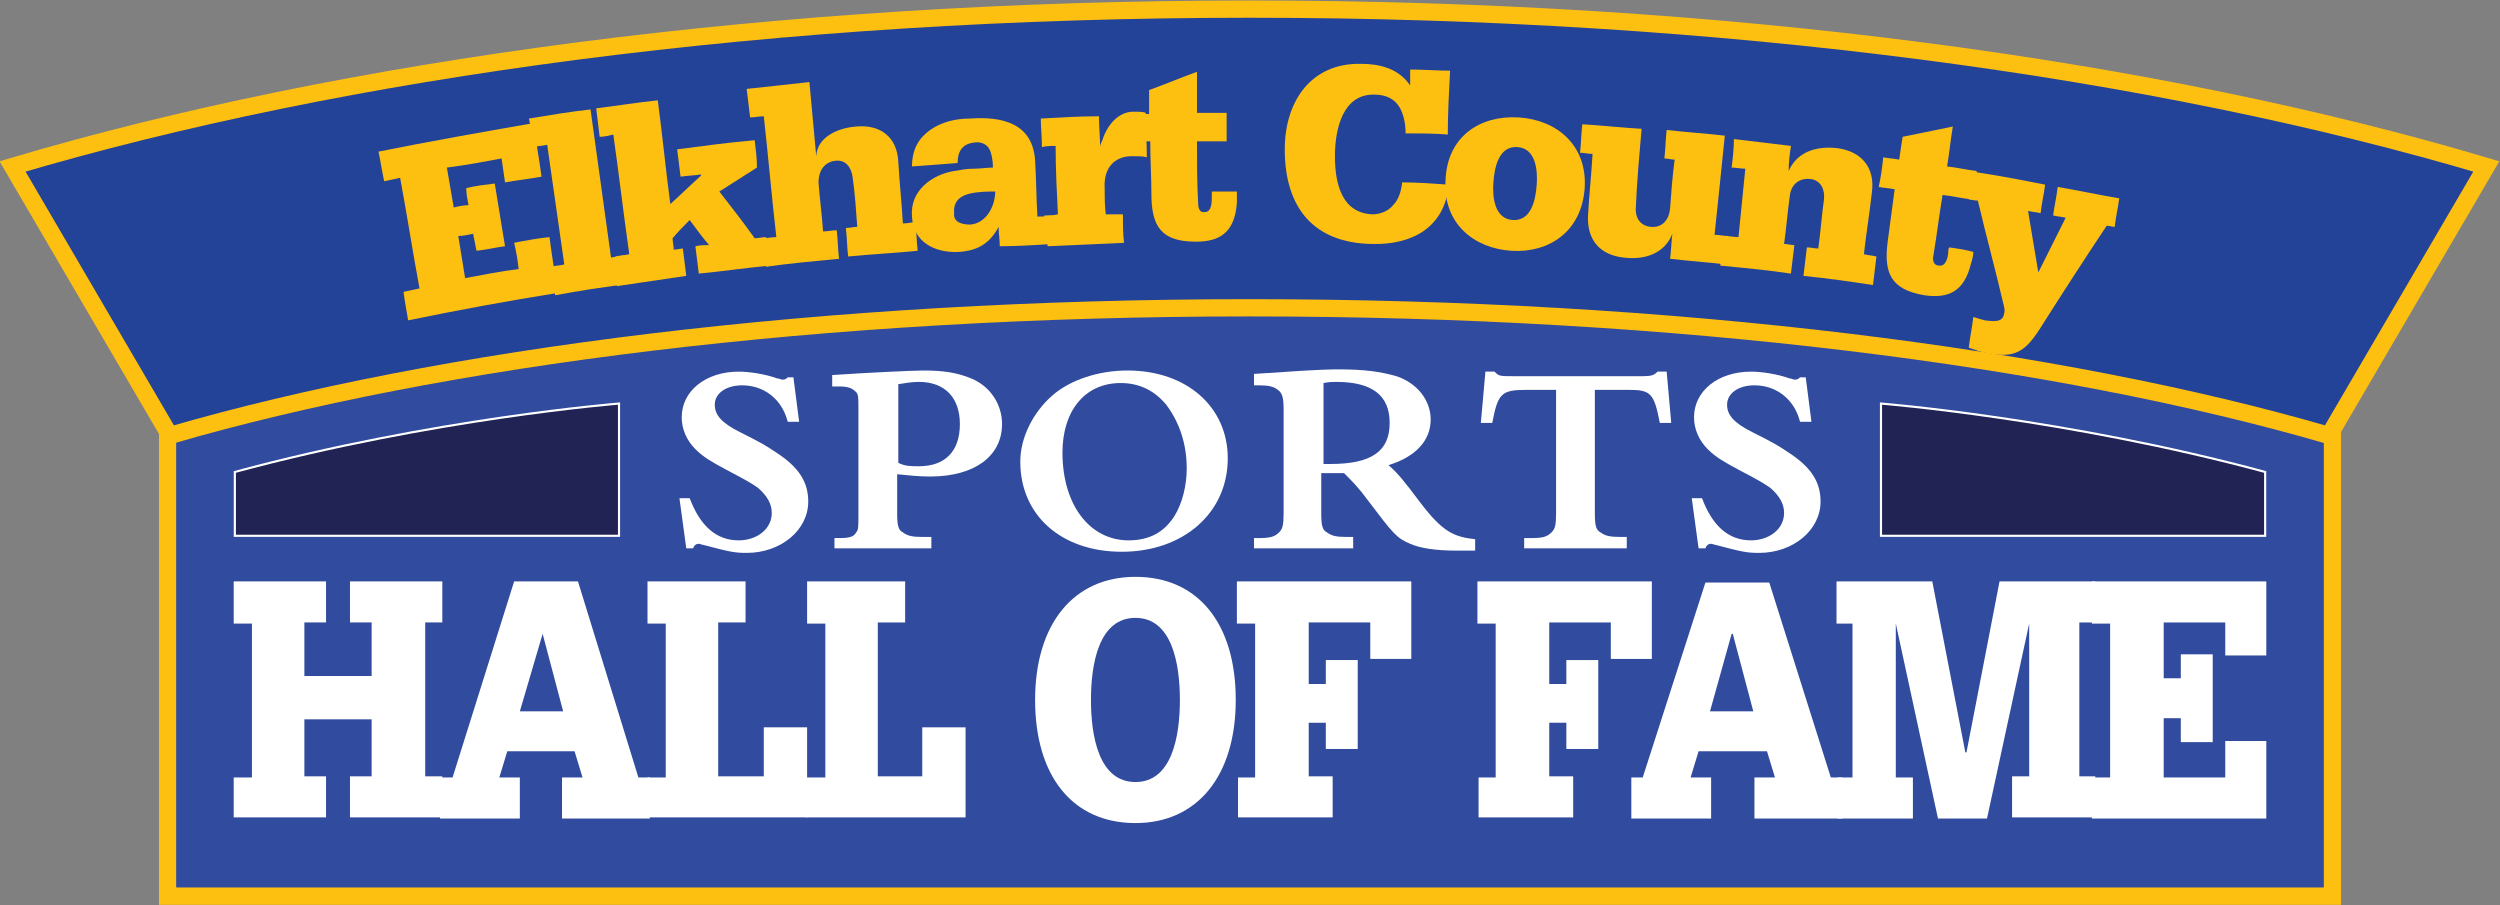 <?xml version="1.0" encoding="UTF-8"?> <!-- Generator: Adobe Illustrator 22.1.0, SVG Export Plug-In . SVG Version: 6.00 Build 0) --> <svg xmlns="http://www.w3.org/2000/svg" xmlns:xlink="http://www.w3.org/1999/xlink" id="Layer_1" x="0px" y="0px" width="219.3px" height="79.4px" viewBox="0 0 219.3 79.4" xml:space="preserve"><rect x="0" y="0" width="219.3" height="79.4" fill="#808080" stroke="none"/> <g> <g> <path fill="#314B9E" stroke="#FEC010" stroke-width="1.506" stroke-miterlimit="10" d="M204.6,78.6c-63.3,0-126.6,0-189.9,0 c0-14.2,0-28.4,0-42.6c62-18,127.9-18,189.9,0C204.6,50.2,204.6,64.4,204.6,78.6z"></path> <path fill="#314B9E" stroke="#FEC010" stroke-width="1.506" stroke-miterlimit="10" d="M204.6,78.6c-63.3,0-126.6,0-189.9,0 c0-14.2,0-28.4,0-42.6c62-18,127.9-18,189.9,0C204.6,50.2,204.6,64.4,204.6,78.6z"></path> </g> <path fill="#202354" stroke="#FFFFFF" stroke-width="0.189" stroke-miterlimit="10" d="M20.6,41.4V47h33.7V35.4 C54.3,35.4,38,36.7,20.6,41.4z"></path> <path fill="#202354" stroke="#FFFFFF" stroke-width="0.189" stroke-miterlimit="10" d="M198.7,41.4V47H165V35.4 C165,35.4,181.3,36.7,198.7,41.4z"></path> <g> <path fill="#234399" stroke="#FEC010" stroke-width="1.513" stroke-miterlimit="10" d="M14.9,38.2c23.7-6.9,57.4-11.2,94.7-11.2 c37.4,0,71,4.3,94.7,11.2l13.8-23.6C189.2,6,151.2,0.8,109.6,0.8C68.1,0.8,30.1,6,1.1,14.6L14.9,38.2z"></path> </g> <g> <path fill="#FFFFFF" d="M20.5,68.2h1.6V54.7h-1.6V51h8.1v3.6h-1.9v4.7h5.9v-4.7h-1.9V51h8.1v3.6h-1.5v13.5h1.5v3.6h-8.1v-3.6h1.9 v-5h-5.9v5h1.9v3.6h-8.1V68.2z"></path> <path fill="#FFFFFF" d="M38.7,68.2h1L45.1,51h5.6L56,68.2h1v3.6h-7.7v-3.6h1.8l-0.7-2.3h-5.9l-0.7,2.3h1.8v3.6h-7V68.2z M45.6,62.4h3.8l-1.8-6.8h0L45.6,62.4z"></path> <path fill="#FFFFFF" d="M56.8,68.2h1.6V54.7h-1.6V51h8.6v3.6h-2.4v13.5H67v-4.3h3.8v7.9h-14V68.2z"></path> <path fill="#FFFFFF" d="M70.8,68.2h1.6V54.7h-1.6V51h8.6v3.6H77v13.5h3.9v-4.3h3.8v7.9h-14V68.2z"></path> <path fill="#FFFFFF" d="M90.8,61.4c0-6.7,3.4-10.8,8.8-10.8c5.5,0,8.8,4.1,8.8,10.8c0,6.7-3.4,10.8-8.8,10.8 C94.1,72.2,90.8,68.1,90.8,61.4z M103.5,61.4c0-3.2-0.7-7.2-3.9-7.2c-3.2,0-3.9,4-3.9,7.2c0,3.2,0.7,7.2,3.9,7.2 C102.8,68.6,103.5,64.6,103.5,61.4z"></path> <path fill="#FFFFFF" d="M108.5,68.2h1.6V54.7h-1.6V51h15.3v6.8h-3.6v-3.2h-5.4V60h1.5v-2.1h2.8v7.8h-2.8v-2.3h-1.5v4.7h2.1v3.6 h-8.3V68.2z"></path> <path fill="#FFFFFF" d="M129.6,68.2h1.6V54.7h-1.6V51h15.3v6.8h-3.6v-3.2h-5.4V60h1.5v-2.1h2.8v7.8h-2.8v-2.3h-1.5v4.7h2.1v3.6 h-8.3V68.2z"></path> <path fill="#FFFFFF" d="M143.1,68.2h1l5.5-17.1h5.6l5.4,17.1h1v3.6h-7.7v-3.6h1.8l-0.7-2.3H149l-0.7,2.3h1.8v3.6h-7V68.2z M150,62.4h3.8l-1.8-6.8h-0.1L150,62.4z"></path> <path fill="#FFFFFF" d="M161.1,68.2h1.4V54.7h-1.4V51h8.4l2.9,15h0.1l2.9-15h8.4v3.6h-1.4v13.5h1.4v3.6h-7.3v-3.6h1.5V54.7H178 l-3.7,17.1h-4.3l-3.7-17.1h0v13.5h1.5v3.6h-6.6V68.2z"></path> <path fill="#FFFFFF" d="M183.5,68.2h1.6V54.7h-1.6V51h15.3v6.5h-3.6v-2.9h-5.4v4.9h1.5v-2.1h2.8v7.7h-2.8V63h-1.5v5.2h5.4V65h3.6 v6.8h-15.3V68.2z"></path> </g> <g> <path fill="#FEC010" d="M35.4,25.6c0.5-0.1,0.9-0.2,1.4-0.3c-0.6-3.2-1.1-6.5-1.7-9.7c-0.5,0.1-0.9,0.2-1.4,0.3 c-0.2-0.9-0.3-1.7-0.5-2.6c4.5-0.9,9-1.7,13.6-2.5c0.2,1.6,0.5,3.1,0.7,4.7c-1.1,0.2-2.1,0.3-3.2,0.5c-0.1-0.7-0.2-1.4-0.3-2.1 c-1.6,0.3-3.2,0.6-4.8,0.8c0.2,1.2,0.4,2.3,0.6,3.5c0.4-0.1,0.9-0.2,1.3-0.2c-0.1-0.5-0.2-1-0.2-1.5c0.8-0.2,1.7-0.3,2.5-0.4 c0.3,1.8,0.6,3.7,0.9,5.5c-0.8,0.1-1.6,0.3-2.5,0.4c-0.1-0.5-0.2-1-0.3-1.5c-0.4,0.1-0.9,0.2-1.3,0.2c0.2,1.2,0.4,2.5,0.6,3.7 c1.6-0.3,3.1-0.6,4.7-0.8c-0.1-0.8-0.2-1.5-0.4-2.3c1-0.2,2.1-0.4,3.1-0.5c0.2,1.6,0.5,3.3,0.7,4.9c-4.4,0.7-8.7,1.5-13.1,2.4 C35.7,27.4,35.5,26.5,35.4,25.6z"></path> <path fill="#FEC010" d="M48.3,23.4c0.4-0.1,0.8-0.1,1.2-0.2c-0.5-3.5-1-7-1.5-10.5c-0.4,0.1-0.8,0.1-1.2,0.2 c-0.1-0.8-0.2-1.6-0.4-2.5c1.8-0.3,3.6-0.6,5.4-0.8c0.6,4.3,1.2,8.7,1.8,13c0.4-0.1,0.7-0.1,1.1-0.2c0.1,0.8,0.2,1.6,0.3,2.5 c-2.1,0.3-4.2,0.6-6.3,1C48.6,25.1,48.4,24.3,48.3,23.4z"></path> <path fill="#FEC010" d="M54,22.5c0.4-0.1,0.8-0.1,1.2-0.2c-0.5-3.5-0.9-7-1.4-10.5C53.4,11.9,53,12,52.6,12 c-0.1-0.8-0.2-1.6-0.3-2.5C54,9.3,55.8,9,57.7,8.8c0.4,3,0.7,6.1,1.1,9.1c0.9-0.8,1.8-1.7,2.7-2.5c0,0,0-0.1,0-0.1 c-0.6,0.1-1.2,0.1-1.8,0.2c-0.1-0.8-0.2-1.6-0.3-2.4c2.3-0.3,4.5-0.6,6.8-0.8c0.1,0.8,0.2,1.6,0.2,2.4c-1.1,0.7-2.2,1.4-3.3,2.1 c1.1,1.4,2.1,2.7,3.1,4.1c0.3,0,0.7-0.1,1-0.1c0.1,0.8,0.2,1.7,0.3,2.5c-2.1,0.2-4.1,0.5-6.2,0.7c-0.1-0.8-0.2-1.6-0.3-2.4 c0.4-0.1,0.8-0.1,1.2-0.1c-0.6-0.7-1.1-1.4-1.7-2.2c-0.5,0.5-1,1-1.5,1.6c0,0.3,0.1,0.7,0.1,1c0.3,0,0.6-0.1,0.8-0.1 c0.1,0.8,0.2,1.6,0.3,2.4c-2,0.3-4.1,0.6-6.1,0.9C54.2,24.2,54.1,23.4,54,22.5z"></path> <path fill="#FEC010" d="M66.9,20.9c0.4,0,0.8-0.1,1.2-0.1c-0.4-3.5-0.7-7-1.1-10.6c-0.4,0-0.8,0.1-1.2,0.1 c-0.1-0.8-0.2-1.7-0.3-2.5c1.8-0.2,3.6-0.4,5.5-0.6c0.2,2.2,0.4,4.3,0.6,6.5c0,0,0,0,0,0c0.1-1.8,2.1-2.5,3.5-2.6 c2.1-0.2,3.6,0.9,3.7,3.1c0.1,1.8,0.3,3.6,0.4,5.4c0.4,0,0.7-0.1,1.1-0.1c0.1,0.8,0.1,1.7,0.2,2.5c-2,0.2-4.1,0.3-6.1,0.5 c-0.1-0.8-0.1-1.7-0.2-2.5c0.3,0,0.7-0.1,1-0.1c-0.1-1.4-0.2-2.9-0.4-4.3c-0.1-0.9-0.6-1.6-1.5-1.5c-1,0.1-1.5,0.9-1.5,1.9 c0.1,1.4,0.3,2.8,0.4,4.3c0.4,0,0.8-0.1,1.2-0.1c0.1,0.8,0.1,1.7,0.2,2.5c-2.1,0.2-4.3,0.4-6.4,0.7C67.1,22.5,67,21.7,66.9,20.9z"></path> <path fill="#FEC010" d="M80,14.6c0-1.5,0.6-2.5,1.6-3.2c1-0.7,2.2-1,3.5-1c2.8-0.2,5.5,0.4,5.7,3.7c0.1,1.6,0.1,3.2,0.2,4.9 c0.4,0,0.8,0,1.2-0.1c0,0.8,0.1,1.7,0.1,2.5c-1.5,0.1-3.1,0.2-4.6,0.2c0-0.6-0.1-1.1-0.1-1.7c0,0,0,0,0,0 c-0.8,1.5-1.9,2.1-3.5,2.2c-2,0.1-4-0.8-4.1-3.1c-0.2-2.3,1.8-3.7,3.7-4c0.6-0.1,1.1-0.2,1.7-0.2c0.6,0,1.2-0.1,1.7-0.1 c0-0.6-0.1-1.2-0.3-1.6c-0.2-0.4-0.7-0.7-1.3-0.6c-1.1,0.1-1.5,0.8-1.5,1.8C82.6,14.4,81.3,14.5,80,14.6z M85.1,19.7 c1.4-0.1,2.2-1.6,2.2-2.9c-0.6,0-1.5,0-2.3,0.2c-0.8,0.2-1.4,0.7-1.3,1.7C83.6,19.5,84.4,19.7,85.1,19.7z"></path> <path fill="#FEC010" d="M91.6,18.9c0.4,0,0.8,0,1.2-0.1c-0.1-2-0.2-4-0.2-6c-0.4,0-0.8,0-1.2,0.1c0-0.8-0.1-1.7-0.1-2.5 c1.7-0.1,3.4-0.2,5.1-0.2c0,0.9,0.1,1.8,0.1,2.7c0,0,0,0,0,0c0-0.2,0.1-0.4,0.2-0.6c0.4-1.3,1.4-2.5,2.7-2.5c0.5,0,0.9,0,1.1,0.1 c0,1.3,0.1,2.6,0.1,3.9c-0.3-0.1-0.8-0.1-1.3-0.1c-1.6,0-2.5,1.1-2.4,2.8c0,0.8,0,1.5,0.1,2.3c0.5,0,1,0,1.5,0 c0,0.8,0,1.7,0.1,2.5c-2.3,0.1-4.5,0.2-6.7,0.3C91.7,20.5,91.7,19.7,91.6,18.9z"></path> <path fill="#FEC010" d="M99.4,10c0.5,0,0.9,0,1.4,0c0-0.7,0-1.4,0-2.1c1.4-0.5,2.8-1.1,4.2-1.6c0,1.2,0,2.4,0,3.6 c0.9,0,1.8,0,2.6,0c0,0.8,0,1.7,0,2.5c-0.9,0-1.8,0-2.6,0c0,1.8,0,3.6,0.1,5.4c0,0.4,0.1,0.9,0.6,0.8c0.6,0,0.6-0.9,0.6-1.4 c0-0.1,0-0.3,0-0.4c0.7,0,1.4,0,2.2,0c0,0.3,0,0.7,0,1c-0.2,2.6-1.5,3.4-3.6,3.4c-3,0-3.9-1.3-3.9-4.2c0-1.5-0.1-3-0.1-4.6 c-0.5,0-0.9,0-1.4,0C99.4,11.7,99.4,10.9,99.4,10z"></path> <path fill="#FEC010" d="M127,11.8c-1.2-0.1-2.5-0.1-3.7-0.1c0-0.9-0.2-1.8-0.6-2.4c-0.4-0.6-1.1-1-2.1-1c-2.8-0.1-3.5,3-3.5,5.4 c0,2.4,0.6,5,3.3,5.1c0.7,0,1.4-0.3,1.8-0.8c0.5-0.5,0.7-1.2,0.8-2c1.4,0,2.7,0.1,4.1,0.2c-0.4,3.9-3.4,5.3-6.8,5.2 c-5-0.1-7.6-3.1-7.6-8.3c0-4.2,2.3-7.6,6.7-7.5c1.6,0,3.3,0.4,4.3,1.9c0,0,0,0,0,0c0-0.5,0-1,0-1.4c1.2,0,2.3,0.1,3.5,0.1 C127.1,8.1,127,10,127,11.8z"></path> <path fill="#FEC010" d="M133.2,10.3c3.4,0.2,6.1,2.5,5.8,6.3c-0.3,3.7-3.1,5.6-6.4,5.4c-3.3-0.2-6-2.4-5.8-6.1 C126.9,12,129.8,10.1,133.2,10.3z M132.7,19.3c1.6,0.1,2-1.7,2.1-3.1c0.1-1.3-0.1-3.2-1.7-3.3c-1.6-0.1-2,1.7-2.1,3.1 C130.9,17.3,131.1,19.2,132.7,19.3z"></path> <path fill="#FEC010" d="M150.4,20.6c0.4,0,0.8,0.1,1.2,0.1c-0.1,0.8-0.2,1.7-0.2,2.5c-1.6-0.2-3.2-0.3-4.9-0.5 c0.1-0.7,0.1-1.4,0.2-2.2c0,0,0,0,0,0c-0.7,1.8-2.5,2.3-4.2,2.1c-2.1-0.2-3.3-1.5-3.2-3.7c0.1-1.8,0.3-3.6,0.4-5.4 c-0.4,0-0.7-0.1-1.1-0.1c0.1-0.8,0.1-1.7,0.2-2.5c1.7,0.1,3.5,0.3,5.2,0.4c-0.2,2.3-0.4,4.5-0.5,6.8c-0.1,0.9,0.3,1.7,1.3,1.8 c1,0.1,1.6-0.6,1.7-1.6c0.1-1.4,0.2-2.8,0.4-4.3c-0.3,0-0.6-0.1-0.9-0.1c0.1-0.8,0.1-1.7,0.2-2.5c1.7,0.2,3.4,0.3,5.1,0.5 C151,14.9,150.7,17.7,150.4,20.6z"></path> <path fill="#FEC010" d="M151.3,20.7c0.4,0,0.8,0.1,1.2,0.1c0.2-2,0.4-4,0.6-6c-0.4,0-0.8-0.1-1.2-0.1c0.1-0.8,0.2-1.7,0.2-2.5 c1.7,0.2,3.3,0.4,5,0.6c-0.1,0.7-0.2,1.4-0.2,2.2c0,0,0,0,0,0c0.8-1.8,2.6-2.2,4.3-2c2.1,0.3,3.3,1.7,3,3.9 c-0.2,1.8-0.5,3.6-0.7,5.4c0.4,0.1,0.7,0.1,1.1,0.2c-0.1,0.8-0.2,1.6-0.3,2.5c-2-0.3-4.1-0.6-6.1-0.8c0.1-0.8,0.2-1.7,0.3-2.5 c0.3,0,0.7,0.1,1,0.1c0.2-1.4,0.3-2.9,0.5-4.3c0.1-0.9-0.3-1.7-1.2-1.8c-1-0.1-1.7,0.5-1.8,1.5c-0.2,1.4-0.3,2.8-0.5,4.2 c0.3,0,0.6,0.1,0.9,0.1c-0.1,0.8-0.2,1.7-0.3,2.5c-2-0.3-4.1-0.5-6.2-0.7C151.1,22.3,151.2,21.5,151.3,20.7z"></path> <path fill="#FEC010" d="M165.2,13.8c0.5,0.1,0.9,0.1,1.4,0.2c0.1-0.7,0.2-1.4,0.3-2c1.5-0.3,2.9-0.6,4.4-0.9 c-0.2,1.2-0.3,2.3-0.5,3.5c0.9,0.1,1.7,0.3,2.6,0.4c-0.1,0.8-0.2,1.6-0.4,2.5c-0.9-0.1-1.7-0.3-2.6-0.4c-0.3,1.8-0.5,3.5-0.8,5.3 c-0.1,0.4,0,0.9,0.5,0.9c0.6,0.1,0.8-0.8,0.8-1.2c0-0.1,0-0.3,0.1-0.4c0.7,0.1,1.4,0.2,2.1,0.4c0,0.3-0.1,0.7-0.2,1 c-0.6,2.5-2,3.1-4.1,2.8c-2.9-0.5-3.6-1.9-3.2-4.8c0.2-1.5,0.4-3,0.6-4.5c-0.5-0.1-0.9-0.1-1.4-0.2 C165,15.5,165.1,14.7,165.2,13.8z"></path> <path fill="#FEC010" d="M173.3,15.1c2,0.3,4.1,0.7,6.1,1.1c-0.1,0.8-0.3,1.6-0.4,2.5c-0.4-0.1-0.7-0.1-1.1-0.2 c0.3,1.8,0.6,3.6,0.9,5.4c0,0,0,0,0,0c0.8-1.6,1.6-3.2,2.4-4.8c-0.4-0.1-0.7-0.1-1.1-0.2c0.1-0.8,0.3-1.6,0.4-2.5 c1.8,0.3,3.6,0.7,5.4,1c-0.1,0.8-0.3,1.6-0.4,2.5c-0.2,0-0.5-0.1-0.7-0.1c-2,3-4,6.1-5.9,9.1c-1.3,2-2.2,2.5-4.5,2.1 c-0.6-0.1-1.1-0.3-1.7-0.5c0.1-0.9,0.3-1.8,0.4-2.7c0.3,0.1,0.6,0.2,1,0.3c0.8,0.1,1.6,0.2,1.7-0.6c0.1-0.3,0-0.6-0.1-1 c-0.7-3-1.5-5.9-2.2-8.9c-0.3,0-0.6-0.1-0.8-0.1C173.1,16.7,173.2,15.9,173.3,15.1z"></path> </g> <g> <path fill="#FFFFFF" d="M59.6,43.7h0.9c0.9,2.4,2.3,3.7,4.3,3.7c1.6,0,2.9-1,2.9-2.4c0-0.8-0.4-1.5-1.2-2.2 c-0.6-0.4-0.7-0.5-2.8-1.6c-1.3-0.7-2-1.1-2.7-1.8c-0.8-0.8-1.2-1.8-1.2-2.8c0-2.3,2.1-4,5-4c0.9,0,2.3,0.2,3.4,0.6 c0.2,0,0.3,0.1,0.4,0.1c0.2,0,0.3,0,0.5-0.2h0.5l0.5,3.9h-1c-0.5-2-2.1-3.2-4-3.2c-1.4,0-2.4,0.7-2.4,1.7c0,0.9,0.6,1.6,2.2,2.4 c2,1,2.3,1.2,3.2,1.8c2,1.3,2.8,2.6,2.8,4.3c0,2.5-2.4,4.5-5.4,4.5c-1.1,0-1.5-0.1-3.8-0.7c-0.1,0-0.3-0.1-0.4-0.1 c-0.2,0-0.4,0.1-0.5,0.4h-0.6L59.6,43.7z"></path> <path fill="#FFFFFF" d="M148.4,43.7h0.9c0.9,2.4,2.3,3.7,4.3,3.7c1.6,0,2.9-1,2.9-2.4c0-0.8-0.4-1.5-1.2-2.2 c-0.6-0.4-0.7-0.5-2.8-1.6c-1.3-0.7-2-1.1-2.7-1.8c-0.8-0.8-1.2-1.8-1.2-2.8c0-2.3,2.1-4,5-4c0.9,0,2.3,0.2,3.4,0.6 c0.2,0,0.3,0.1,0.4,0.1c0.2,0,0.3,0,0.5-0.2h0.5l0.5,3.9h-1c-0.5-2-2.1-3.2-4-3.2c-1.4,0-2.4,0.7-2.4,1.7c0,0.9,0.6,1.6,2.2,2.4 c2,1,2.3,1.2,3.2,1.8c2,1.3,2.8,2.6,2.8,4.3c0,2.5-2.4,4.5-5.4,4.5c-1.1,0-1.5-0.1-3.8-0.7c-0.1,0-0.3-0.1-0.4-0.1 c-0.2,0-0.4,0.1-0.5,0.4H149L148.4,43.7z"></path> <path fill="#FFFFFF" d="M73.2,47.2h0.4c0.9,0,1.3-0.1,1.5-0.5c0.2-0.2,0.2-0.5,0.2-1.5v-9.3c0-1,0-1.3-0.2-1.5 c-0.3-0.3-0.6-0.5-1.5-0.5h-0.6v-1c2.9-0.2,7.1-0.4,8-0.4c1.8,0,3,0.2,4.2,0.7c1.7,0.7,2.7,2.3,2.7,4c0,2.8-2.4,4.6-6.3,4.6 c-1,0-1.9-0.1-2.9-0.2V45c0,1.1,0.1,1.5,0.5,1.7c0.4,0.3,0.8,0.4,1.7,0.4h0.8v1h-8.5V47.2z M80.6,40.9c2.3,0,3.6-1.3,3.6-3.7 c0-2.3-1.3-3.7-3.6-3.7c-0.6,0-1.2,0.1-1.8,0.2v6.9C79.4,40.9,79.9,40.9,80.6,40.9z"></path> <path fill="#FFFFFF" d="M92.3,34.7c1.6-1.4,4.1-2.2,6.6-2.2c5.2,0,8.8,3.2,8.8,7.7c0,4.8-3.9,8.2-9.3,8.2c-5.3,0-8.9-3.2-8.9-7.9 C89.5,38.4,90.6,36.2,92.3,34.7z M99,47.4c1.8,0,3.1-0.7,4-2.1c0.7-1.1,1.1-2.7,1.1-4.2c0-2.1-0.6-4-1.8-5.6c-1-1.2-2.3-1.9-4-1.9 c-3.1,0-5.1,2.4-5.1,6.1C93.2,44.3,95.6,47.4,99,47.4z"></path> <path fill="#FFFFFF" d="M110,47.2h0.4c1,0,1.4-0.1,1.8-0.5c0.3-0.3,0.4-0.6,0.4-1.7v-9c0-1.1-0.1-1.5-0.5-1.8 c-0.4-0.3-0.8-0.4-1.7-0.4h-0.4v-1c3-0.2,5.7-0.4,7.4-0.4c2.3,0,3.7,0.2,5.1,0.6c1.8,0.6,3,2.1,3,3.8c0,1.9-1.4,3.3-3.7,4 c0.8,0.7,1.3,1.3,2.8,3.3c1.9,2.5,2.9,3,4.8,3.2v1c-0.9,0-1.1,0-1.6,0c-1.8,0-3.2-0.2-4.1-0.6c-1.2-0.5-1.5-0.9-3.7-3.8 c-0.8-1.1-1.4-1.7-2.1-2.4h-2V45c0,1.1,0.1,1.5,0.5,1.7c0.4,0.3,0.8,0.4,1.7,0.4h0.6v1H110V47.2z M116.7,40.7 c3.6,0,5.2-1.1,5.2-3.6c0-2.4-1.5-3.6-4.7-3.6c-0.3,0-0.6,0-1.1,0.1v7.1H116.7z"></path> <path fill="#FFFFFF" d="M133.7,47.2h0.6c1,0,1.4-0.1,1.8-0.5c0.3-0.3,0.4-0.6,0.4-1.7V34.2h-2.6c-2.2,0-2.5,0.3-3,2.9h-1l0.4-4.5 h0.8c0.4,0.4,0.4,0.4,1.8,0.4h11.2c0.8,0,1-0.1,1.3-0.4h0.8l0.4,4.5h-1c-0.5-2.6-0.8-2.9-2.7-2.9h-3V45c0,1.1,0.1,1.5,0.5,1.7 c0.4,0.3,0.8,0.4,1.7,0.4h0.6v1h-9V47.2z"></path> </g> </g> </svg> 
